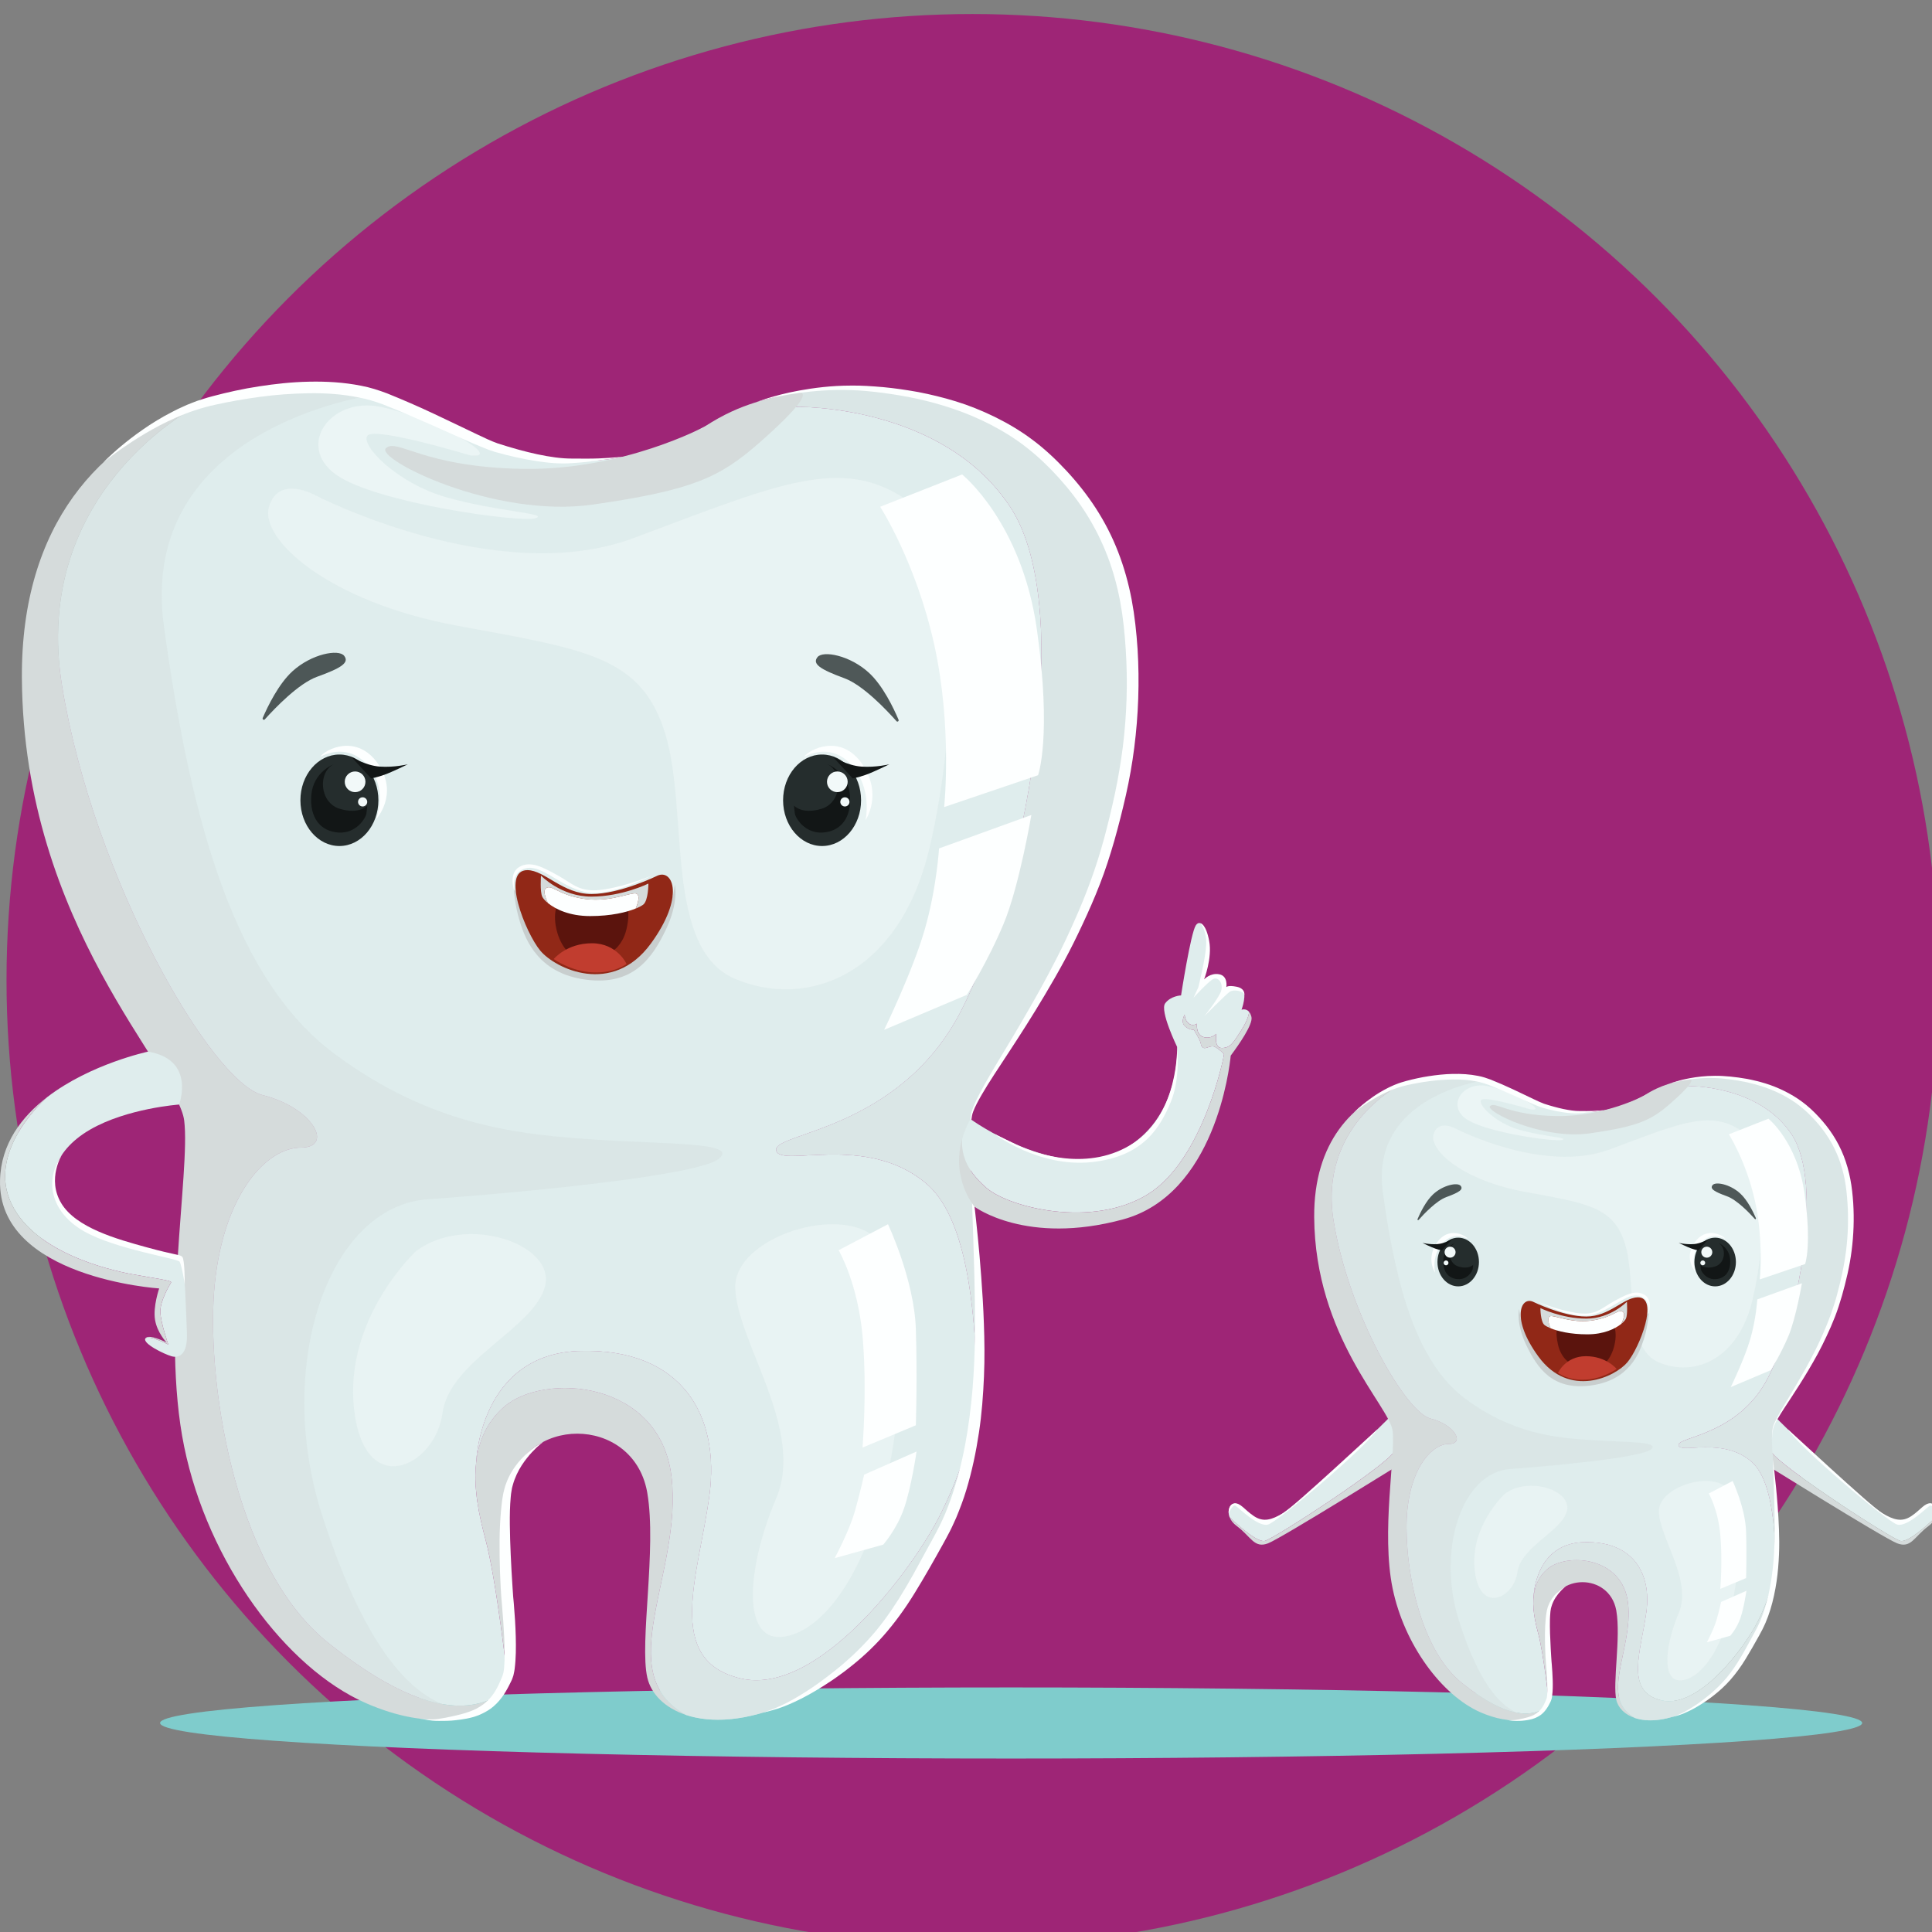 <?xml version="1.0" encoding="utf-8"?>
<!-- Generator: Adobe Illustrator 23.0.3, SVG Export Plug-In . SVG Version: 6.00 Build 0)  -->
<svg version="1.1" id="Ñëîé_1" xmlns="http://www.w3.org/2000/svg" xmlns:xlink="http://www.w3.org/1999/xlink" x="0px" y="0px"
	 viewBox="0 0 661 661" style="enable-background:new 0 0 661 661;" xml:space="preserve">
<rect x="0" y="0" width="661" height="661" fill="#808080" stroke="none"/>
<style type="text/css">
	.st0{fill:#6CBCD8;}
	.st1{fill:#6ED6D1;}
	.st2{opacity:0.71;fill:#AA0072;}
	.st3{fill:#E84D3D;}
	.st4{fill:#FFFFFF;}
	.st5{opacity:0.5;}
	.st6{fill:#CCCCCC;}
	.st7{fill:#4D1F03;}
	.st8{fill:#ED5F98;}
	.st9{fill:#F2C32A;}
	.st10{opacity:0.3;fill:#FFFFFF;}
	.st11{opacity:0.5;fill:#D37B1C;}
	.st12{fill:#045276;}
	.st13{opacity:0.71;fill:#E20000;}
	.st14{fill:#950F0F;}
	.st15{fill:#231F20;}
	.st16{fill:#DEECED;}
	.st17{fill:#B9E1EA;}
	.st18{fill:#FF6969;}
	.st19{fill:#58C2DB;}
	.st20{fill:#A1A6A5;}
	.st21{fill:#818483;}
	.st22{fill:#BDC1C0;}
	.st23{opacity:0.4;fill:#FFFFFF;}
	.st24{fill:#352F31;}
	.st25{fill:#7FCCCC;}
	.st26{fill:#D5DBDB;}
	.st27{fill:#DFEDED;}
	.st28{opacity:0.61;fill:#D7E2E2;}
	.st29{opacity:0.48;fill:#F2F9F9;}
	.st30{fill:#FDFFFF;}
	.st31{opacity:0.65;fill:#F2F9F9;}
	.st32{opacity:0.78;fill:#252D2D;}
	.st33{fill:#252D2D;}
	.st34{fill:#C8CECE;}
	.st35{fill:none;}
	.st36{fill:#912817;}
	.st37{fill:#5B140D;}
	.st38{fill:#C13D2F;}
	.st39{fill:#FFFBD4;}
	.st40{fill:#CCFFFF;}
	.st41{fill:#B7F9F7;}
	.st42{fill:#73D4EA;}
	.st43{opacity:0.21;fill:#73D4EA;}
	.st44{opacity:0.5;fill:#73D4EA;}
	.st45{fill:#47B4C6;}
	.st46{fill:#D9FFFD;}
	.st47{opacity:0.22;fill:#FFFFFF;}
	.st48{fill:#A3A8A8;}
	.st49{fill:#121616;}
	.st50{fill:#F2F9F9;}
	.st51{opacity:0.32;fill:#F2F9F9;}
	.st52{fill:#868989;}
	.st53{fill:#565B5B;}
	.st54{fill:#BEEAEA;}
</style>
<circle class="st2" cx="332.73" cy="335.3" r="330.5"/>
<g>
	<g>
		<path class="st27" d="M606.04,496.75c2.99,4.96,41.08,29.8,44.2,30.46c3.09,0.65,11.79-7.92,12.01-8.13
			c1.06-2.75-0.65-5.19-2.33-4.64c-2.3,0.76-3.87,4.77-9.77,6.09c-5.91,1.33-42.65-35.63-42.65-35.63
			c-0.04,0.02-0.08,0.03-0.12,0.05c0.26,0.17,0.41,0.27,0.41,0.27S603.05,491.78,606.04,496.75z"/>
		<path class="st26" d="M601.04,499.15c0,0,43.21,26.98,48.02,28.86c4.81,1.88,5.86-2.3,10.7-5.87c1.32-0.97,2.1-2.04,2.49-3.07
			c-0.22,0.21-8.92,8.78-12.01,8.13c-3.12-0.66-41.21-25.49-44.2-30.46c-2.99-4.96,1.74-11.53,1.74-11.53s-0.15-0.1-0.41-0.27
			C598.02,488.54,601.04,499.15,601.04,499.15z"/>
	</g>
	<path class="st30" d="M611.66,489.03c-0.28-0.45,28.34,26.31,32.27,28.65c3.93,2.34,6.76,3.18,9.98,1.04
		c3.22-2.14,4.63-4.67,6.75-4.34c2.12,0.34,1.91,3.24,1.91,3.24s-1.42-2.95-2.32-2.47c-0.9,0.48-7.71,7.4-11.13,6.46
		S615.46,495.06,611.66,489.03z"/>
	<g>
		<path class="st27" d="M476.89,496.75c-2.99,4.96-41.08,29.8-44.2,30.46c-3.09,0.65-11.79-7.92-12.01-8.13
			c-1.06-2.75,0.65-5.19,2.33-4.64c2.3,0.76,3.87,4.77,9.77,6.09c5.91,1.33,42.65-35.63,42.65-35.63c0.04,0.02,0.08,0.03,0.12,0.05
			c-0.26,0.17-0.41,0.27-0.41,0.27S479.88,491.78,476.89,496.75z"/>
		<path class="st26" d="M481.9,499.15c0,0-43.21,26.98-48.02,28.86c-4.81,1.88-5.86-2.3-10.7-5.87c-1.32-0.97-2.1-2.04-2.49-3.07
			c0.22,0.21,8.92,8.78,12.01,8.13c3.12-0.66,41.21-25.49,44.2-30.46s-1.74-11.53-1.74-11.53s0.15-0.1,0.41-0.27
			C484.91,488.54,481.9,499.15,481.9,499.15z"/>
	</g>
	<path class="st30" d="M471.27,489.03c0.28-0.45-28.34,26.31-32.27,28.65c-3.93,2.34-6.76,3.18-9.98,1.04
		c-3.22-2.14-4.63-4.67-6.75-4.34c-2.12,0.34-1.91,3.24-1.91,3.24s1.42-2.95,2.32-2.47c0.9,0.48,7.71,7.4,11.13,6.46
		S467.47,495.06,471.27,489.03z"/>
	<ellipse class="st25" cx="345.94" cy="589.49" rx="291.17" ry="12.16"/>
	<g>
		<path class="st26" d="M229.77,505.33c-3.81-33.21-43.78-35.93-57.4-23.96c-13.61,11.98-10.12,31.03-6.3,45.19
			c3.81,14.16,7.48,47.37,7.48,47.37c2.72-11.98-3.27-44.1,0-63.16c0.03-0.19,0.07-0.38,0.1-0.57c5.03-26.26,42.67-26.26,47.71,0
			c0.04,0.19,0.07,0.38,0.1,0.57c3.27,19.06-2.72,51.18,0,63.16c1.26,5.56,5.93,10.4,13.28,12.82
			C208.7,572.35,233.58,538.54,229.77,505.33z"/>
		<g>
			<path class="st27" d="M317.02,405.02c-20.54-17.6-50.23-5.31-51.45-11.43c-1.23-6.13,42.06-6.53,63.29-47.78
				c21.23-41.24,40.02-137.2,16.74-172.43c-23.28-35.23-73.2-34.19-73.2-34.19l1.29-5.09c-0.77,0.12-1.54,0.25-2.29,0.39
				c-11.94,2.18-22.78,7.37-33.01,12.91c-25.52,13.84-56.26,13.84-81.78,0c-10.23-5.55-21.07-10.73-33.01-12.91
				c-17.08-3.12-37.66-2.15-56.72,4.7c0,0-56.53,29.14-45.64,95.56c10.89,66.42,51.18,135.57,68.6,139.92
				c17.42,4.36,24.5,17.97,13.07,17.97c-11.43,0-26.13,15.24-29.4,46.28c-3.27,31.03,5.9,96.85,38.66,123.05
				c32.76,26.19,49.37,23.44,58.44,17.98c1.45-1.83,2.45-3.86,2.94-6c0,0-3.67-33.21-7.48-47.37c-2.14-7.96-4.19-17.48-3.14-26.41
				c0,0,1.15-37.16,35.76-37.97c34.62-0.82,47.69,22.05,44.01,49.41c-3.68,27.36-15.72,56.55,10.82,62.68
				c26.54,6.13,59.02-37.68,68.19-56.06c9.09-18.2,11.85-32.83,11.9-33.09c0.22-1.72,0.41-3.46,0.58-5.21
				C334.2,439.39,328.44,414.81,317.02,405.02z"/>
			<path class="st27" d="M331.98,383.38c2.18-17.42,54.99-66.42,55.53-151.36c0.54-83.53-68.04-105.18-113.82-97.93l-1.29,5.09
				c0,0,49.92-1.04,73.2,34.19c23.28,35.23,4.49,131.19-16.74,172.43c-21.23,41.24-64.52,41.65-63.29,47.78
				c1.22,6.13,30.91-6.17,51.45,11.43c11.43,9.79,17.18,34.37,17.17,74.9C337.81,442.54,330.07,398.68,331.98,383.38z"/>
			<path class="st28" d="M331.98,383.38c2.18-17.42,54.99-66.42,55.53-151.36c0.54-83.53-68.04-105.18-113.82-97.93l-1.29,5.09
				c0,0,49.92-1.04,73.2,34.19c23.28,35.23,4.49,131.19-16.74,172.43c-21.23,41.24-64.52,41.65-63.29,47.78
				c1.22,6.13,30.91-6.17,51.45,11.43c11.43,9.79,17.18,34.37,17.17,74.9C337.81,442.54,330.07,398.68,331.98,383.38z"/>
		</g>
		<g>
			<path class="st27" d="M172.37,481.38c13.61-11.98,53.59-9.26,57.4,23.96c3.81,33.21-21.06,67.01,4.97,81.42
				c8.5,2.79,20.58,2.32,35.18-4.1c27.22-11.98,53.9-47.91,62.07-87.66c0.66-3.2,1.19-6.5,1.63-9.86
				c-0.05,0.27-2.81,14.89-11.9,33.09c-9.17,18.37-41.65,62.18-68.19,56.06c-26.54-6.13-14.5-35.32-10.82-62.68
				c3.68-27.36-9.39-50.23-44.01-49.41c-34.62,0.82-35.76,37.97-35.76,37.97C163.74,493.21,166.42,486.62,172.37,481.38z"/>
			<path class="st28" d="M172.37,481.38c13.61-11.98,53.59-9.26,57.4,23.96c3.81,33.21-21.06,67.01,4.97,81.42
				c8.5,2.79,20.58,2.32,35.18-4.1c27.22-11.98,53.9-47.91,62.07-87.66c0.66-3.2,1.19-6.5,1.63-9.86
				c-0.05,0.27-2.81,14.89-11.9,33.09c-9.17,18.37-41.65,62.18-68.19,56.06c-26.54-6.13-14.5-35.32-10.82-62.68
				c3.68-27.36-9.39-50.23-44.01-49.41c-34.62,0.82-35.76,37.97-35.76,37.97C163.74,493.21,166.42,486.62,172.37,481.38z"/>
		</g>
		<path class="st26" d="M241.15,145.92c0,0-27.85,15.05-62.15,14.5c-34.3-0.54-43.15-10.62-46.96-7.08
			c-3.81,3.54,36.83,24.18,70.86,19.28c34.03-4.9,43.34-9.21,56.95-21.19c13.61-11.98,18.8-18.67,11.55-16.96
			C264.15,136.19,253.62,137.68,241.15,145.92z"/>
		<path class="st28" d="M127.29,135.26c0,0-80.6,10.87-71.2,79.06c9.39,68.19,24.5,121,58.39,146.25
			c33.89,25.25,64.89,27.7,89.2,29.33c24.31,1.63,49.22,0.82,42.28,6.53c-6.94,5.72-65.33,11.43-99.63,13.88
			c-34.3,2.45-52.27,57.17-36.34,107.39c15.93,50.23,32.37,61.48,41.25,65.28c8.87,3.8-16.34,0-16.34,0s-56.42-22.73-64.52-97.95
			c-8.1-75.22,3.27-95.14,3.27-95.14s-45.93-79.22-53.8-122.5c-7.86-43.28-2.35-70.64-2.35-70.64l14.29-32.05
			c0,0,24.09-22.25,35.09-25.53C77.88,135.9,99.47,128.89,127.29,135.26z"/>
		<path class="st26" d="M112.17,561.96c-32.76-26.19-41.92-92.01-38.66-123.05c3.27-31.03,17.97-46.28,29.4-46.28
			c11.43,0,4.36-13.61-13.07-17.97c-17.42-4.36-57.71-73.5-68.6-139.92c-10.89-66.42,45.63-95.56,45.64-95.56
			c-32.01,11.51-59.73,39.61-59.39,92.84c0.54,84.93,53.36,133.94,55.53,151.36s-8.17,71.87,0,111.61
			c8.17,39.74,34.84,75.68,62.07,87.66c22.36,9.84,38.83,5.72,45.52-2.71C161.54,585.4,144.93,588.15,112.17,561.96z"/>
		<path class="st29" d="M302.72,427.75c0,0,9.53,30.76,2.18,70.78c-7.35,40.02-23.96,60.43-37.57,61.52
			c-13.61,1.09-11.76-23.96-1.79-47.37c9.96-23.41-13.18-53.08-13.99-71.87C250.73,422.03,294.28,409.51,302.72,427.75z"/>
		<path class="st29" d="M142.38,428.02c0,0-24.77,22.87-21.23,54.17c3.54,31.31,27.77,19.6,30.22,1.36
			c2.45-18.24,31.58-29.13,35.12-43.56C190.02,425.57,159.53,415.23,142.38,428.02z"/>
		<path class="st29" d="M107.81,169.41c0,0,62.07,32.12,108.89,14.7c46.82-17.42,69.27-27.77,90.99-14.7
			c21.72,13.07,20.63,77.31,10.28,120.87c-10.34,43.56-41.95,54.99-66.43,44.64c-24.49-10.34-15.78-57.32-23.94-83.92
			c-8.17-26.6-27.22-28.78-71.32-36.95c-44.1-8.17-67.51-29.63-64.25-40.67C95.29,162.33,107.81,169.41,107.81,169.41z"/>
		<path class="st30" d="M329.17,162.33c0,0,20.42,16.33,25.59,53.08c5.17,36.75,0.39,49.82,0.39,49.82l-32.12,10.89
			c0,0,2.87-27.22-3.39-55.53s-18.51-47.21-18.51-47.21L329.17,162.33z"/>
		<path class="st30" d="M321.28,290.27l31.58-11.43c0,0-4.11,24.23-9.41,37.02c-5.29,12.79-12.64,24.5-12.64,24.5l-28.31,11.98
			c0,0,9.8-20.14,13.88-34.3C320.46,303.89,321.28,290.27,321.28,290.27z"/>
		<path class="st30" d="M303.81,418.85c0,0,8.98,18.97,9.53,35.85c0.54,16.88,0,32.94,0,32.94l-18.24,7.62c0,0,1.63-20.06,0-38.21
			c-1.63-18.14-8.17-29.31-8.17-29.31L303.81,418.85z"/>
		<path class="st30" d="M313.58,496.62c0,0-1.71,11.91-4.22,19.26c-2.51,7.35-7.18,12.59-7.18,12.59l-16.61,4.63
			c0,0,4.9-9.13,6.81-15.72c1.91-6.6,3.27-12.86,3.27-12.86L313.58,496.62z"/>
		<path class="st31" d="M160.89,155.8c0,0-32.39-9.8-35.12-6.81c-2.72,2.99,9.8,16.33,27.22,21.23c17.42,4.9,35.12,5.44,30.22,7.08
			c-4.9,1.63-54.72-5.17-68.33-14.97c-13.61-9.8-1.96-26.59,15.24-23.15C147.33,142.62,173.42,157.16,160.89,155.8z"/>
		<path class="st30" d="M258.64,137.62c0,0,1.3-0.52,3.81-1.31c2.51-0.77,6.23-1.84,11.08-2.71c4.84-0.87,10.8-1.68,17.69-1.68
			c3.44-0.06,7.13,0.21,10.93,0.53c3.86,0.36,7.87,0.93,12.05,1.69c4.16,0.81,8.47,1.84,12.86,3.19c4.39,1.35,8.81,3.13,13.22,5.27
			c4.39,2.17,8.77,4.71,12.9,7.82c4.14,3.07,8.05,6.74,11.64,10.59c3.67,3.95,7.06,8.2,10.07,12.84c3.01,4.64,5.59,9.64,7.63,14.91
			c2.05,5.26,3.58,10.76,4.65,16.35l0.71,4.21c0.18,1.42,0.39,2.8,0.56,4.25c0.31,2.76,0.58,5.61,0.76,8.45
			c0.7,11.32,0.28,22.69-1.13,33.75c-0.7,5.53-1.67,10.98-2.87,16.31c-1.21,5.32-2.52,10.5-3.97,15.61
			c-1.47,5.09-3.07,10.07-4.93,14.82c-1.84,4.76-3.86,9.32-5.91,13.7c-2.05,4.38-4.13,8.61-6.31,12.62c-2.17,4-4.37,7.81-6.52,11.43
			c-4.3,7.25-8.47,13.74-12.22,19.46c-3.74,5.72-7.06,10.65-9.5,14.88c-1.22,2.11-2.26,4.04-2.91,5.79
			c-0.18,0.44-0.27,0.86-0.36,1.28c-0.07,0.43-0.14,0.85-0.2,1.25c-0.12,0.8-0.22,1.52-0.3,2.17c-0.31,2.61-0.38,4.01-0.38,4.01
			s0-1.4,0.16-4.03c0.04-0.66,0.1-1.39,0.18-2.2c0.04-0.4,0.09-0.82,0.14-1.26c0.07-0.44,0.15-0.92,0.31-1.38
			c0.56-1.86,1.53-3.85,2.66-6.03c2.27-4.37,5.36-9.48,8.89-15.32c3.52-5.85,7.43-12.47,11.51-19.79
			c4.07-7.34,8.25-15.35,12.09-24.14c3.93-8.75,7.45-18.17,10.16-28.23c1.35-5.02,2.6-10.21,3.72-15.45c1.1-5.24,2-10.58,2.68-15.99
			c1.33-10.83,1.69-21.95,0.97-33c-0.16-2.76-0.41-5.48-0.71-8.29c-0.15-1.34-0.35-2.72-0.52-4.08l-0.67-4.06
			c-1.01-5.38-2.45-10.64-4.38-15.67c-1.94-5.02-4.34-9.81-7.15-14.29c-2.81-4.47-6.05-8.64-9.48-12.43
			c-3.51-3.88-7.14-7.33-11.05-10.38c-3.89-3.06-8.05-5.6-12.24-7.78c-8.41-4.36-17.06-7.07-25.18-8.88
			c-4.07-0.87-8.02-1.52-11.78-2.02c-3.81-0.47-7.36-0.86-10.76-0.93c-6.77-0.24-12.7,0.28-17.54,0.92
			c-4.84,0.66-8.6,1.49-11.15,2.13C259.97,137.17,258.64,137.62,258.64,137.62z"/>
		<path class="st30" d="M332.29,403.8c0,0,0.11,0.82,0.31,2.36c0.2,1.54,0.51,3.81,0.83,6.69c0.66,5.77,1.55,14.02,2.28,23.96
			c0.37,4.97,0.72,10.36,0.91,16.08c0.21,5.72,0.3,11.76,0.03,18.04c-0.27,6.26-0.73,12.74-1.73,19.27
			c-0.98,6.53-2.36,13.13-4.32,19.59c-0.97,3.23-2.18,6.4-3.47,9.52c-0.72,1.53-1.37,3.09-2.15,4.59c-0.79,1.49-1.56,3.01-2.36,4.4
			c-3.16,5.7-6.33,11.31-9.63,16.65c-3.27,5.36-6.89,10.32-10.72,14.67c-3.84,4.35-7.93,8.03-11.9,11.11
			c-0.5,0.39-0.99,0.77-1.47,1.14c-0.5,0.36-0.99,0.72-1.47,1.07c-0.97,0.7-1.89,1.39-2.86,2.02c-1.9,1.29-3.74,2.44-5.49,3.48
			c-3.5,2.09-6.7,3.65-9.39,4.79c-2.69,1.15-4.87,1.76-6.38,2.15c-1.51,0.4-2.35,0.56-2.35,0.56s0.83-0.24,2.29-0.77
			c1.46-0.52,3.53-1.36,6.1-2.68c2.56-1.32,5.58-3.12,8.89-5.37c1.65-1.13,3.39-2.38,5.15-3.75c0.89-0.67,1.8-1.4,2.73-2.15
			c0.46-0.37,0.92-0.74,1.39-1.12c0.46-0.39,0.92-0.79,1.38-1.19c3.72-3.21,7.49-6.96,11.07-11.27c3.54-4.34,6.84-9.26,9.96-14.56
			c3.14-5.29,6.08-10.99,9.26-16.7c0.81-1.44,1.51-2.85,2.25-4.27c0.73-1.42,1.34-2.92,2.01-4.38c1.21-2.99,2.34-6.04,3.26-9.16
			c1.93-6.21,3.32-12.62,4.32-18.99c0.99-6.37,1.67-12.7,2.04-18.86c0.37-6.14,0.53-12.12,0.52-17.8
			c-0.02-5.68-0.09-11.05-0.21-16.02c-0.14-4.97-0.27-9.52-0.39-13.56c-0.14-4.04-0.26-7.56-0.36-10.46
			C332.41,407.12,332.29,403.8,332.29,403.8z"/>
		<path class="st30" d="M185.81,493.35c0,0-0.38,0.28-1.05,0.85c-0.67,0.56-1.62,1.44-2.73,2.62c-1.11,1.19-2.36,2.71-3.57,4.58
			c-1.2,1.87-2.31,4.13-3.02,6.7c-0.09,0.32-0.18,0.65-0.26,0.97c-0.06,0.33-0.11,0.67-0.17,1.01c-0.05,0.33-0.13,0.71-0.16,1
			c-0.04,0.37-0.07,0.75-0.11,1.12c-0.08,0.77-0.13,1.51-0.17,2.26c-0.05,0.75-0.09,1.52-0.1,2.32c-0.09,3.17-0.03,6.54,0.07,10.03
			c0.11,3.49,0.28,7.1,0.48,10.77c0.11,1.83,0.23,3.68,0.34,5.54c0.06,0.93,0.13,1.85,0.19,2.78l0.05,0.64l0.07,0.71l0.13,1.42
			c0.32,3.77,0.56,7.54,0.66,11.28c0.09,3.74,0.09,7.42-0.39,11.13c-0.04,0.45-0.16,0.94-0.26,1.42l-0.15,0.71l-0.26,0.78
			c-0.09,0.25-0.18,0.54-0.28,0.74l-0.28,0.58c-0.19,0.39-0.39,0.78-0.58,1.17c-0.78,1.56-1.68,3.1-2.73,4.48
			c-1.06,1.38-2.27,2.61-3.6,3.59c-1.34,0.97-2.75,1.68-4.12,2.26c-2.78,1.1-5.48,1.44-7.73,1.71c-2.3,0.29-4.21,0.25-5.88,0.26
			c-1.66,0.02-3-0.16-3.88-0.3c-0.88-0.13-2.86-0.51-2.86-0.51s2,0.28,2.88,0.27c0.88,0.01,2.09,0.09,3.7-0.14
			c1.61-0.23,3.56-0.62,5.76-1.12c2.24-0.53,4.66-1.14,7.05-2.31c1.17-0.62,2.33-1.35,3.38-2.26c1.04-0.92,2-1.99,2.82-3.23
			c0.83-1.24,1.52-2.62,2.16-4.13c0.16-0.38,0.32-0.77,0.48-1.15l0.25-0.59c0.08-0.19,0.09-0.32,0.14-0.48l0.14-0.46l0.09-0.57
			c0.06-0.38,0.13-0.75,0.16-1.17c0.3-3.29,0.19-6.9,0.03-10.54c-0.18-3.64-0.43-7.36-0.76-11.07c-0.36-3.79-0.53-7.55-0.67-11.26
			c-0.13-3.71-0.18-7.37-0.14-10.92c0.03-3.55,0.21-6.98,0.51-10.25c0.06-0.81,0.15-1.63,0.26-2.44c0.09-0.81,0.2-1.6,0.35-2.33
			c0.07-0.37,0.14-0.74,0.2-1.11c0.09-0.44,0.2-0.78,0.29-1.17c0.1-0.37,0.2-0.74,0.3-1.11c0.13-0.36,0.26-0.71,0.39-1.06
			c1.02-2.79,2.5-5.07,3.98-6.89c1.48-1.83,2.99-3.21,4.28-4.26c1.29-1.06,2.39-1.76,3.15-2.22
			C185.38,493.55,185.81,493.35,185.81,493.35z"/>
		<path class="st30" d="M35.44,158.13c0,0,0.51-0.53,1.51-1.49c1.01-0.94,2.48-2.34,4.47-3.99c1.99-1.65,4.46-3.61,7.43-5.66
			c2.96-2.07,6.44-4.24,10.44-6.26c0.5-0.25,1-0.51,1.51-0.77c0.52-0.24,1.05-0.47,1.58-0.72c0.53-0.24,1.07-0.48,1.61-0.73
			c0.55-0.24,1.11-0.44,1.68-0.67c1.13-0.45,2.28-0.9,3.5-1.24c1.19-0.37,2.45-0.78,3.66-1.07c4.9-1.3,10.21-2.49,15.71-3.33
			c5.51-0.85,11.27-1.5,17.17-1.61c5.89-0.13,11.93,0.2,17.91,1.4c2.99,0.56,5.93,1.51,8.8,2.59c2.7,1.09,5.45,2.24,8.11,3.4
			c5.35,2.31,10.49,4.81,15.48,7.18c2.48,1.19,4.93,2.36,7.32,3.5c2.37,1.12,4.75,2.27,6.94,3.04c4.77,1.54,9.33,2.81,13.6,3.73
			c4.27,0.9,8.2,1.47,11.74,1.46c3.55,0.02,6.66,0.06,9.23-0.05c5.14-0.22,8.1-0.57,8.1-0.57s-0.71,0.21-2.08,0.45
			c-1.36,0.22-3.37,0.48-5.94,0.8c-2.56,0.33-5.67,0.72-9.29,0.93c-3.63,0.29-7.8-0.02-12.2-0.71c-4.42-0.69-9.15-1.72-14.06-3.12
			c-2.62-0.81-4.97-1.85-7.44-2.89c-2.46-1.04-4.93-2.18-7.44-3.3c-5.03-2.27-10.24-4.54-15.53-6.82c-2.66-1.14-5.3-2.22-8.05-3.3
			c-2.62-0.96-5.31-1.81-8.11-2.31c-5.57-1.16-11.35-1.54-17.03-1.46c-5.69,0.09-11.31,0.49-16.71,1.22
			c-5.42,0.73-10.58,1.63-15.51,2.73c-4.84,1.07-9.26,2.59-13.26,4.35c-3.98,1.76-7.53,3.64-10.59,5.46c-3.06,1.83-5.67,3.53-7.78,5
			c-2.1,1.48-3.73,2.68-4.82,3.52C36,157.66,35.44,158.13,35.44,158.13z"/>
	</g>
	<g>
		<path class="st26" d="M557.02,548.47c-1.84-16.05-21.15-17.36-27.73-11.57c-6.58,5.79-4.89,14.99-3.05,21.83
			c1.84,6.84,3.61,22.88,3.61,22.88c1.32-5.79-1.58-21.31,0-30.51c0.02-0.09,0.03-0.18,0.05-0.27c2.43-12.69,20.62-12.69,23.05,0
			c0.02,0.09,0.03,0.18,0.05,0.27c1.58,9.21-1.32,24.73,0,30.51c0.61,2.68,2.86,5.03,6.41,6.19
			C546.84,580.84,558.86,564.51,557.02,548.47z"/>
		<g>
			<path class="st27" d="M599.17,500c-9.92-8.5-24.27-2.56-24.86-5.52s20.32-3.16,30.58-23.08c10.26-19.93,19.33-66.29,8.09-83.31
				c-11.24-17.02-35.36-16.52-35.36-16.52l0.62-2.46c-0.37,0.06-0.74,0.12-1.11,0.19c-5.77,1.05-11,3.56-15.95,6.24
				c-12.33,6.68-27.18,6.68-39.51,0c-4.94-2.68-10.18-5.19-15.95-6.24c-8.25-1.51-18.19-1.04-27.4,2.27c0,0-27.31,14.08-22.05,46.17
				c5.26,32.09,24.73,65.5,33.14,67.6c8.42,2.1,11.84,8.68,6.31,8.68c-5.52,0-12.63,7.37-14.2,22.36
				c-1.58,14.99,2.85,46.79,18.68,59.45c15.83,12.65,23.85,11.33,28.23,8.69c0.7-0.89,1.19-1.87,1.42-2.9c0,0-1.77-16.05-3.61-22.88
				c-1.04-3.85-2.02-8.44-1.52-12.76c0,0,0.55-17.95,17.28-18.35c16.73-0.39,23.04,10.65,21.26,23.87
				c-1.78,13.22-7.6,27.32,5.23,30.28c12.82,2.96,28.51-18.21,32.95-27.08c4.39-8.79,5.72-15.86,5.75-15.99
				c0.11-0.83,0.2-1.67,0.28-2.52C607.47,516.61,604.69,504.74,599.17,500z"/>
			<path class="st27" d="M606.4,489.55c1.05-8.42,26.57-32.09,26.83-73.12c0.26-40.35-32.87-50.82-54.99-47.31l-0.62,2.46
				c0,0,24.12-0.5,35.36,16.52c11.24,17.02,2.17,63.38-8.09,83.31c-10.26,19.93-31.17,20.12-30.58,23.08s14.94-2.98,24.86,5.52
				c5.52,4.73,8.3,16.61,8.3,36.19C609.22,518.13,605.48,496.94,606.4,489.55z"/>
			<path class="st28" d="M606.4,489.55c1.05-8.42,26.57-32.09,26.83-73.12c0.26-40.35-32.87-50.82-54.99-47.31l-0.62,2.46
				c0,0,24.12-0.5,35.36,16.52c11.24,17.02,2.17,63.38-8.09,83.31c-10.26,19.93-31.17,20.12-30.58,23.08s14.94-2.98,24.86,5.52
				c5.52,4.73,8.3,16.61,8.3,36.19C609.22,518.13,605.48,496.94,606.4,489.55z"/>
		</g>
		<g>
			<path class="st27" d="M529.29,536.9c6.58-5.79,25.89-4.47,27.73,11.57c1.84,16.04-10.18,32.38,2.4,39.33
				c4.1,1.35,9.94,1.12,17-1.98c13.15-5.79,26.04-23.15,29.99-42.35c0.32-1.55,0.58-3.14,0.79-4.77c-0.02,0.13-1.36,7.2-5.75,15.99
				c-4.43,8.88-20.12,30.04-32.95,27.08c-12.82-2.96-7-17.06-5.23-30.28c1.78-13.22-4.54-24.27-21.26-23.87
				c-16.73,0.39-17.28,18.35-17.28,18.35C525.12,542.61,526.41,539.43,529.29,536.9z"/>
			<path class="st28" d="M529.29,536.9c6.58-5.79,25.89-4.47,27.73,11.57c1.84,16.04-10.18,32.38,2.4,39.33
				c4.1,1.35,9.94,1.12,17-1.98c13.15-5.79,26.04-23.15,29.99-42.35c0.32-1.55,0.58-3.14,0.79-4.77c-0.02,0.13-1.36,7.2-5.75,15.99
				c-4.43,8.88-20.12,30.04-32.95,27.08c-12.82-2.96-7-17.06-5.23-30.28c1.78-13.22-4.54-24.27-21.26-23.87
				c-16.73,0.39-17.28,18.35-17.28,18.35C525.12,542.61,526.41,539.43,529.29,536.9z"/>
		</g>
		<path class="st26" d="M562.52,374.83c0,0-13.45,7.27-30.03,7.01c-16.57-0.26-20.85-5.13-22.69-3.42
			c-1.84,1.71,17.79,11.68,34.23,9.32c16.44-2.37,20.94-4.45,27.51-10.24c6.58-5.79,9.08-9.02,5.58-8.19
			C573.63,370.13,568.54,370.85,562.52,374.83z"/>
		<path class="st28" d="M507.51,369.68c0,0-38.94,5.25-34.4,38.2c4.54,32.95,11.84,58.46,28.21,70.66
			c16.37,12.2,31.35,13.38,43.1,14.17c11.75,0.79,23.78,0.39,20.43,3.16c-3.35,2.76-31.56,5.52-48.14,6.71
			c-16.57,1.18-25.25,27.62-17.56,51.88c7.69,24.27,15.64,29.7,19.93,31.54c4.29,1.83-7.89,0-7.89,0s-27.26-10.98-31.17-47.32
			c-3.91-36.34,1.58-45.97,1.58-45.97s-22.19-38.27-25.99-59.18c-3.8-20.91-1.14-34.13-1.14-34.13l6.9-15.49
			c0,0,11.64-10.75,16.95-12.33C483.64,369.99,494.07,366.6,507.51,369.68z"/>
		<path class="st26" d="M500.2,575.82c-15.83-12.65-20.25-44.45-18.68-59.45c1.58-14.99,8.68-22.36,14.2-22.36
			c5.52,0,2.1-6.58-6.31-8.68c-8.42-2.1-27.88-35.51-33.14-67.6c-5.26-32.09,22.05-46.17,22.05-46.17
			c-15.46,5.56-28.86,19.13-28.69,44.85c0.26,41.03,25.78,64.71,26.83,73.12c1.05,8.42-3.95,34.72,0,53.92
			c3.95,19.2,16.83,36.56,29.99,42.35c10.8,4.75,18.76,2.76,21.99-1.31C524.06,587.15,516.03,588.48,500.2,575.82z"/>
		<path class="st29" d="M592.27,510.99c0,0,4.6,14.86,1.05,34.2c-3.55,19.33-11.57,29.2-18.15,29.72
			c-6.58,0.53-5.68-11.57-0.87-22.88c4.81-11.31-6.37-25.65-6.76-34.72C567.15,508.22,588.19,502.17,592.27,510.99z"/>
		<path class="st29" d="M514.8,511.12c0,0-11.97,11.05-10.26,26.17c1.71,15.12,13.41,9.47,14.6,0.66
			c1.18-8.81,15.26-14.07,16.97-21.04C537.82,509.93,523.09,504.94,514.8,511.12z"/>
		<path class="st29" d="M498.1,386.17c0,0,29.99,15.52,52.61,7.1c22.62-8.42,33.47-13.41,43.96-7.1
			c10.49,6.31,9.97,37.35,4.97,58.39c-5,21.04-20.26,26.57-32.1,21.57c-11.83-5-7.62-27.69-11.57-40.55
			c-3.95-12.85-13.15-13.9-34.46-17.85c-21.31-3.95-32.62-14.31-31.04-19.65C492.05,382.75,498.1,386.17,498.1,386.17z"/>
		<path class="st30" d="M605.04,382.75c0,0,9.86,7.89,12.36,25.65c2.5,17.76,0.19,24.07,0.19,24.07l-15.52,5.26
			c0,0,1.39-13.15-1.64-26.83s-8.94-22.81-8.94-22.81L605.04,382.75z"/>
		<path class="st30" d="M601.23,444.57l15.26-5.52c0,0-1.99,11.71-4.54,17.89s-6.11,11.84-6.11,11.84l-13.68,5.79
			c0,0,4.73-9.73,6.71-16.57C600.84,451.14,601.23,444.57,601.23,444.57z"/>
		<path class="st30" d="M592.79,506.69c0,0,4.34,9.17,4.6,17.32c0.26,8.15,0,15.91,0,15.91l-8.81,3.68c0,0,0.79-9.69,0-18.46
			s-3.95-14.16-3.95-14.16L592.79,506.69z"/>
		<path class="st30" d="M597.51,544.26c0,0-0.83,5.75-2.04,9.3c-1.21,3.55-3.47,6.08-3.47,6.08l-8.02,2.24c0,0,2.37-4.41,3.29-7.6
			s1.58-6.21,1.58-6.21L597.51,544.26z"/>
		<path class="st31" d="M523.75,379.6c0,0-15.65-4.73-16.97-3.29c-1.32,1.45,4.73,7.89,13.15,10.26c8.42,2.37,16.97,2.63,14.6,3.42
			c-2.37,0.79-26.44-2.5-33.01-7.23c-6.58-4.73-0.94-12.84,7.37-11.18C517.19,373.23,529.8,380.26,523.75,379.6z"/>
		<path class="st30" d="M570.97,370.82c0,0,0.63-0.25,1.84-0.63c1.21-0.37,3.01-0.89,5.35-1.31c2.34-0.42,5.22-0.81,8.55-0.81
			c1.66-0.03,3.44,0.1,5.28,0.26c1.86,0.18,3.8,0.45,5.82,0.81c2.01,0.39,4.09,0.89,6.21,1.54c2.12,0.65,4.26,1.51,6.39,2.55
			c2.12,1.05,4.24,2.28,6.23,3.78c2,1.48,3.89,3.25,5.62,5.12c1.77,1.91,3.41,3.96,4.86,6.21c1.45,2.24,2.7,4.66,3.69,7.2
			c0.99,2.54,1.73,5.2,2.25,7.9l0.35,2.03c0.09,0.68,0.19,1.35,0.27,2.05c0.15,1.33,0.28,2.71,0.37,4.08
			c0.34,5.47,0.14,10.96-0.55,16.31c-0.34,2.67-0.81,5.3-1.39,7.88c-0.58,2.57-1.22,5.07-1.92,7.54c-0.71,2.46-1.48,4.86-2.38,7.16
			c-0.89,2.3-1.86,4.51-2.86,6.62c-0.99,2.11-1.99,4.16-3.05,6.1c-1.05,1.93-2.11,3.77-3.15,5.52c-2.08,3.5-4.09,6.64-5.9,9.4
			c-1.81,2.76-3.41,5.15-4.59,7.19c-0.59,1.02-1.09,1.95-1.41,2.8c-0.09,0.21-0.13,0.42-0.18,0.62c-0.03,0.21-0.07,0.41-0.1,0.6
			c-0.06,0.38-0.1,0.74-0.14,1.05c-0.15,1.26-0.18,1.94-0.18,1.94s0-0.68,0.08-1.95c0.02-0.32,0.05-0.67,0.09-1.06
			c0.02-0.19,0.04-0.4,0.07-0.61c0.04-0.21,0.07-0.45,0.15-0.67c0.27-0.9,0.74-1.86,1.29-2.91c1.1-2.11,2.59-4.58,4.3-7.4
			c1.7-2.82,3.59-6.03,5.56-9.56c1.97-3.55,3.99-7.42,5.84-11.66c1.9-4.23,3.6-8.78,4.91-13.64c0.65-2.42,1.26-4.93,1.8-7.46
			c0.53-2.53,0.96-5.11,1.29-7.73c0.64-5.23,0.82-10.6,0.47-15.94c-0.08-1.33-0.2-2.65-0.34-4c-0.07-0.65-0.17-1.31-0.25-1.97
			l-0.32-1.96c-0.49-2.6-1.18-5.14-2.12-7.57c-0.94-2.43-2.1-4.74-3.46-6.9c-1.36-2.16-2.92-4.17-4.58-6
			c-1.7-1.87-3.45-3.54-5.34-5.02c-1.88-1.48-3.89-2.7-5.91-3.76c-4.06-2.11-8.24-3.41-12.16-4.29c-1.97-0.42-3.88-0.73-5.69-0.98
			c-1.84-0.23-3.56-0.41-5.2-0.45c-3.27-0.12-6.14,0.13-8.47,0.44c-2.34,0.32-4.16,0.72-5.39,1.03
			C571.61,370.6,570.97,370.82,570.97,370.82z"/>
		<path class="st30" d="M606.55,499.42c0,0,0.05,0.4,0.15,1.14c0.09,0.75,0.24,1.84,0.4,3.23c0.32,2.79,0.75,6.77,1.1,11.58
			c0.18,2.4,0.35,5,0.44,7.77c0.1,2.76,0.15,5.68,0.01,8.71c-0.13,3.02-0.36,6.15-0.84,9.31c-0.47,3.16-1.14,6.34-2.09,9.47
			c-0.47,1.56-1.05,3.09-1.68,4.6c-0.35,0.74-0.66,1.49-1.04,2.22c-0.38,0.72-0.75,1.45-1.14,2.13c-1.53,2.75-3.06,5.46-4.65,8.05
			c-1.58,2.59-3.33,4.98-5.18,7.09c-1.86,2.1-3.83,3.88-5.75,5.37c-0.24,0.19-0.48,0.37-0.71,0.55c-0.24,0.17-0.48,0.35-0.71,0.52
			c-0.47,0.34-0.92,0.67-1.38,0.97c-0.92,0.62-1.8,1.18-2.65,1.68c-1.69,1.01-3.24,1.76-4.53,2.31c-1.3,0.55-2.35,0.85-3.08,1.04
			c-0.73,0.19-1.14,0.27-1.14,0.27s0.4-0.12,1.11-0.37c0.71-0.25,1.71-0.66,2.95-1.29c1.24-0.64,2.69-1.51,4.3-2.6
			c0.8-0.55,1.64-1.15,2.49-1.81c0.43-0.32,0.87-0.68,1.32-1.04c0.22-0.18,0.45-0.36,0.67-0.54c0.22-0.19,0.44-0.38,0.67-0.58
			c1.8-1.55,3.62-3.36,5.35-5.44c1.71-2.1,3.3-4.47,4.81-7.03c1.52-2.56,2.94-5.31,4.47-8.07c0.39-0.69,0.73-1.38,1.09-2.06
			c0.35-0.69,0.65-1.41,0.97-2.11c0.58-1.45,1.13-2.92,1.58-4.42c0.93-3,1.61-6.1,2.09-9.17c0.48-3.08,0.81-6.14,0.99-9.11
			c0.18-2.97,0.25-5.86,0.25-8.6c-0.01-2.74-0.04-5.34-0.1-7.74c-0.07-2.4-0.13-4.6-0.19-6.55c-0.07-1.95-0.13-3.65-0.18-5.05
			C606.61,501.02,606.55,499.42,606.55,499.42z"/>
		<path class="st30" d="M535.78,542.68c0,0-0.18,0.14-0.51,0.41c-0.33,0.27-0.78,0.7-1.32,1.27c-0.54,0.57-1.14,1.31-1.73,2.21
			c-0.58,0.91-1.12,1.99-1.46,3.24c-0.04,0.16-0.08,0.31-0.13,0.47c-0.03,0.16-0.06,0.32-0.08,0.49c-0.03,0.16-0.06,0.34-0.08,0.48
			c-0.02,0.18-0.03,0.36-0.05,0.54c-0.04,0.37-0.07,0.73-0.08,1.09c-0.02,0.36-0.04,0.73-0.05,1.12c-0.04,1.53-0.01,3.16,0.03,4.85
			c0.05,1.69,0.13,3.43,0.23,5.2c0.05,0.89,0.11,1.78,0.16,2.67c0.03,0.45,0.06,0.9,0.09,1.34l0.02,0.31l0.03,0.34l0.06,0.68
			c0.15,1.82,0.27,3.64,0.32,5.45c0.05,1.81,0.05,3.58-0.19,5.38c-0.02,0.22-0.08,0.46-0.12,0.69l-0.07,0.34l-0.13,0.38
			c-0.04,0.12-0.09,0.26-0.13,0.36l-0.13,0.28c-0.09,0.19-0.19,0.38-0.28,0.57c-0.38,0.75-0.81,1.5-1.32,2.16
			c-0.51,0.67-1.1,1.26-1.74,1.74c-0.65,0.47-1.33,0.81-1.99,1.09c-1.34,0.53-2.65,0.7-3.73,0.83c-1.11,0.14-2.04,0.12-2.84,0.12
			c-0.8,0.01-1.45-0.08-1.87-0.14c-0.43-0.07-1.38-0.25-1.38-0.25s0.97,0.14,1.39,0.13c0.42,0,1.01,0.04,1.79-0.07
			c0.78-0.11,1.72-0.3,2.78-0.54c1.08-0.26,2.25-0.55,3.41-1.12c0.57-0.3,1.12-0.65,1.63-1.09c0.5-0.45,0.97-0.96,1.36-1.56
			c0.4-0.6,0.74-1.27,1.05-2c0.08-0.18,0.15-0.37,0.23-0.56l0.12-0.29c0.04-0.09,0.04-0.15,0.07-0.23l0.07-0.22l0.04-0.28
			c0.03-0.19,0.07-0.36,0.08-0.57c0.14-1.59,0.09-3.34,0.01-5.09c-0.09-1.76-0.21-3.56-0.37-5.35c-0.18-1.83-0.26-3.65-0.32-5.44
			c-0.06-1.79-0.09-3.56-0.07-5.27c0.02-1.71,0.1-3.37,0.25-4.95c0.03-0.39,0.07-0.79,0.13-1.18c0.05-0.39,0.09-0.77,0.17-1.13
			c0.03-0.18,0.07-0.36,0.1-0.54c0.04-0.21,0.09-0.38,0.14-0.56c0.05-0.18,0.1-0.36,0.14-0.54c0.06-0.17,0.13-0.34,0.19-0.51
			c0.49-1.35,1.21-2.45,1.92-3.33c0.71-0.89,1.45-1.55,2.07-2.06c0.62-0.51,1.16-0.85,1.52-1.07
			C535.58,542.78,535.78,542.68,535.78,542.68z"/>
		<path class="st30" d="M463.13,380.73c0,0,0.25-0.26,0.73-0.72c0.49-0.46,1.2-1.13,2.16-1.93c0.96-0.8,2.15-1.74,3.59-2.74
			c1.43-1,3.11-2.05,5.04-3.02c0.24-0.12,0.48-0.25,0.73-0.37c0.25-0.11,0.51-0.23,0.76-0.35c0.26-0.12,0.52-0.23,0.78-0.35
			c0.26-0.12,0.54-0.21,0.81-0.32c0.55-0.22,1.1-0.43,1.69-0.6c0.57-0.18,1.18-0.37,1.77-0.52c2.37-0.63,4.93-1.2,7.59-1.61
			c2.66-0.41,5.44-0.72,8.29-0.78c2.85-0.06,5.76,0.1,8.65,0.68c1.44,0.27,2.86,0.73,4.25,1.25c1.31,0.53,2.63,1.08,3.92,1.64
			c2.58,1.11,5.07,2.32,7.48,3.47c1.2,0.57,2.38,1.14,3.54,1.69c1.15,0.54,2.29,1.09,3.35,1.47c2.3,0.75,4.51,1.36,6.57,1.8
			c2.07,0.43,3.96,0.71,5.67,0.7c1.72,0.01,3.22,0.03,4.46-0.03c2.48-0.11,3.91-0.28,3.91-0.28s-0.35,0.1-1,0.22
			c-0.66,0.11-1.63,0.23-2.87,0.39c-1.24,0.16-2.74,0.35-4.49,0.45c-1.75,0.14-3.77-0.01-5.89-0.35c-2.13-0.33-4.42-0.83-6.79-1.51
			c-1.26-0.39-2.4-0.89-3.6-1.4c-1.19-0.5-2.38-1.05-3.6-1.59c-2.43-1.1-4.95-2.19-7.5-3.29c-1.28-0.55-2.56-1.07-3.89-1.59
			c-1.27-0.46-2.57-0.87-3.92-1.12c-2.69-0.56-5.48-0.74-8.23-0.7c-2.75,0.04-5.46,0.24-8.07,0.59c-2.62,0.35-5.11,0.79-7.49,1.32
			c-2.34,0.52-4.48,1.25-6.4,2.1c-1.92,0.85-3.64,1.76-5.12,2.64c-1.48,0.88-2.74,1.71-3.76,2.41c-1.01,0.71-1.8,1.29-2.33,1.7
			C463.41,380.5,463.13,380.73,463.13,380.73z"/>
	</g>
	<path class="st32" d="M90.59,246.13c-0.33,0.37-0.9-0.04-0.7-0.51c1.69-3.92,5.4-11.6,10.16-15.95c6.59-6.01,15.82-7.66,17.69-5.31
		c1.87,2.35-0.95,4.19-9.25,7.18C102.15,233.82,94.06,242.28,90.59,246.13z"/>
	<path class="st32" d="M306.72,246.74c0.33,0.37,0.9-0.03,0.7-0.5c-1.67-3.93-5.33-11.63-10.07-16.01
		c-6.55-6.05-15.77-7.75-17.66-5.41c-1.88,2.34,0.93,4.19,9.21,7.23C295.23,234.37,303.28,242.87,306.72,246.74z"/>
	<g>
		<path class="st27" d="M63.95,456.06c-0.31-7.35-0.68-22.97-1.84-25.52s-28.35-4.02-38.28-14.36c-9.94-10.34-5.72-22.32,6.94-29.67
			s30.51-8.61,30.51-8.61s5.83-15.41-10.64-18.1c0,0-19.65,4.16-34.47,15.54c-0.3,0.26-19.92,17.3-12.9,34.99
			c7.08,17.83,33.62,24.09,41.79,25.59c8.17,1.5,13.88,2.18,13.48,2.86c-0.41,0.68-3.81,6.26-3.68,10.07
			c0.14,3.81,2.72,11.16,2.72,11.16s-6.47-3.33-7.83-2.11c-1.12,1.74,6.43,5.41,8.98,6.13C61.29,464.74,64.25,463.41,63.95,456.06z"
			/>
		<path class="st26" d="M57.58,460.01c0,0-2.59-7.35-2.72-11.16c-0.14-3.81,3.27-9.39,3.68-10.07c0.41-0.68-5.31-1.36-13.48-2.86
			c-8.17-1.5-34.71-7.76-41.79-25.59c-7.02-17.69,12.6-34.73,12.9-34.99C7.4,382.07,0.31,391.35,0.01,403.8
			c-0.82,33.48,54.45,37.02,54.45,37.02s-2.14,6.16-1.43,10.65c0.71,4.49,3.98,7.86,3.98,7.86s-6.13-3.16-7.25-1.43
			C51.12,456.67,57.58,460.01,57.58,460.01z"/>
	</g>
	<path class="st30" d="M21.27,394.96c0,0-5.34,8.35-0.3,16.72s18.97,12.25,29.13,15.04c10.16,2.79,11.37,2.45,12.25,3.27
		c0.88,0.82,0.87,9.33,0.87,9.33s-1.06-6.56-1.79-7.67c-0.73-1.11-21.78-4.22-32.6-10.34C18.01,415.19,14.63,404.58,21.27,394.96z"
		/>
	<g>
		<ellipse class="st33" cx="116.12" cy="273.8" rx="13.34" ry="15.65"/>
		<path class="st30" d="M109.51,258.97c0,0,8.71-5.44,16.13,2.65c7.42,8.1,2.99,18.72,2.99,18.72s7.89-8.44,0.82-18.85
			C122.17,250.76,111.24,256.36,109.51,258.97z"/>
		<path class="st49" d="M114.14,261.49c0,0-6.94,2.62-7.62,10.45c-0.68,7.83,3.13,12.49,9.26,12.9c6.13,0.41,9.39-4.97,9.6-6.6
			c0.2-1.63,0.27-2.61,0.27-2.61s-2.72,3.16-9.53,1.05C109.31,274.55,108.69,264.28,114.14,261.49z"/>
		<path class="st50" d="M125.03,267.48c0-1.95-1.58-3.54-3.54-3.54s-3.54,1.58-3.54,3.54s1.58,3.54,3.54,3.54
			S125.03,269.43,125.03,267.48z"/>
		<path class="st50" d="M125.64,274.35c0-0.86-0.7-1.57-1.57-1.57c-0.86,0-1.57,0.7-1.57,1.57c0,0.86,0.7,1.57,1.57,1.57
			C124.94,275.91,125.64,275.21,125.64,274.35z"/>
	</g>
	<g>
		<ellipse class="st33" cx="281.26" cy="273.8" rx="13.34" ry="15.65"/>
		<path class="st30" d="M275.09,258.97c0,0,8.71-5.44,16.13,2.65c7.42,8.1,4.9,19,4.9,19s5.99-8.73-1.08-19.14
			C287.75,250.76,276.82,256.36,275.09,258.97z"/>
		<path class="st49" d="M283.16,261.49c0,0,6.94,2.62,7.62,10.45c0.68,7.83-3.13,12.49-9.26,12.9c-6.13,0.41-9.39-4.97-9.6-6.6
			c-0.2-1.63-0.27-2.61-0.27-2.61s2.72,3.16,9.53,1.05C287.99,274.55,288.61,264.28,283.16,261.49z"/>
		<path class="st50" d="M290.02,267.48c0-1.95-1.58-3.54-3.54-3.54s-3.54,1.58-3.54,3.54s1.58,3.54,3.54,3.54
			S290.02,269.43,290.02,267.48z"/>
		<path class="st50" d="M290.64,274.35c0-0.86-0.7-1.57-1.57-1.57c-0.86,0-1.57,0.7-1.57,1.57c0,0.86,0.7,1.57,1.57,1.57
			C289.94,275.91,290.64,275.21,290.64,274.35z"/>
	</g>
	<path class="st49" d="M120.16,258.89c0,0,4.85,3.04,9.81,3.39c4.95,0.35,9.55-0.79,9.55-0.79s-5.31,2.63-8.13,3.62
		c-2.82,0.99-4.43,1.2-4.43,1.2L120.16,258.89z"/>
	<path class="st49" d="M284.92,258.89c0,0,4.85,3.04,9.81,3.39c4.95,0.35,9.55-0.79,9.55-0.79s-5.31,2.63-8.13,3.62
		c-2.82,0.99-4.43,1.2-4.43,1.2L284.92,258.89z"/>
	<path class="st32" d="M600.39,417.05c0.18,0.2,0.48-0.02,0.37-0.27c-0.9-2.09-2.87-6.18-5.41-8.49c-3.51-3.2-8.42-4.08-9.42-2.83
		c-1,1.25,0.51,2.23,4.92,3.82C594.24,410.5,598.55,415,600.39,417.05z"/>
	<path class="st32" d="M485.35,417.38c-0.18,0.2-0.48-0.02-0.37-0.27c0.89-2.09,2.84-6.19,5.36-8.52c3.49-3.22,8.4-4.13,9.4-2.88
		c1,1.25-0.49,2.23-4.9,3.85C491.47,410.79,487.18,415.31,485.35,417.38z"/>
	<g>
		<ellipse class="st33" cx="586.81" cy="431.78" rx="7.1" ry="8.33"/>
		<path class="st30" d="M590.32,423.88c0,0-4.64-2.9-8.59,1.41c-3.95,4.31-1.59,9.96-1.59,9.96s-4.2-4.49-0.44-10.03
			C583.59,419.51,589.4,422.49,590.32,423.88z"/>
		<path class="st49" d="M587.86,425.22c0,0,3.7,1.39,4.06,5.56c0.36,4.17-1.67,6.65-4.93,6.86c-3.26,0.22-5-2.64-5.11-3.51
			c-0.11-0.87-0.14-1.39-0.14-1.39s1.45,1.68,5.07,0.56C590.43,432.18,590.76,426.71,587.86,425.22z"/>
		<circle class="st50" cx="583.95" cy="428.41" r="1.88"/>
		<path class="st50" d="M581.74,432.07c0-0.46,0.37-0.83,0.83-0.83c0.46,0,0.83,0.37,0.83,0.83c0,0.46-0.37,0.83-0.83,0.83
			C582.11,432.9,581.74,432.53,581.74,432.07z"/>
	</g>
	<g>
		<ellipse class="st33" cx="498.9" cy="431.78" rx="7.1" ry="8.33"/>
		<path class="st30" d="M502.18,423.88c0,0-4.64-2.9-8.59,1.41c-3.95,4.31-2.61,10.12-2.61,10.12s-3.19-4.65,0.58-10.19
			C495.45,419.51,501.26,422.49,502.18,423.88z"/>
		<path class="st49" d="M497.89,425.22c0,0-3.7,1.39-4.06,5.56c-0.36,4.17,1.67,6.65,4.93,6.86c3.26,0.22,5-2.64,5.11-3.51
			c0.11-0.87,0.14-1.39,0.14-1.39s-1.45,1.68-5.07,0.56C495.32,432.18,494.99,426.71,497.89,425.22z"/>
		<circle class="st50" cx="496.12" cy="428.41" r="1.88"/>
		<path class="st50" d="M493.91,432.07c0-0.46,0.37-0.83,0.83-0.83s0.83,0.37,0.83,0.83c0,0.46-0.37,0.83-0.83,0.83
			S493.91,432.53,493.91,432.07z"/>
	</g>
	<path class="st49" d="M584.66,423.84c0,0-2.58,1.62-5.22,1.81c-2.64,0.19-5.08-0.42-5.08-0.42s2.83,1.4,4.33,1.93
		c1.5,0.53,2.36,0.64,2.36,0.64L584.66,423.84z"/>
	<path class="st49" d="M496.95,423.84c0,0-2.58,1.62-5.22,1.81c-2.64,0.19-5.08-0.42-5.08-0.42s2.83,1.4,4.33,1.93
		c1.5,0.53,2.36,0.64,2.36,0.64L496.95,423.84z"/>
	<g>
		<path class="st34" d="M230.22,306.69l0.68-3.98c0,0,1.43,6.02-3.16,15.52c-4.59,9.49-11.03,19.09-27.26,16.95
			s-20.62-13.5-22.56-19.66c-1.94-6.17-2.07-11.27-2.07-11.27l4.21,5.92l38.41,7.2L230.22,306.69z"/>
		<path class="st36" d="M224.98,299.57c0,0-12.72,6.3-22.61,6.3c-9.89,0-15.96-8.13-21.93-8.17c-9.19-0.05-0.68,21.44,4.42,27.56
			c5.1,6.13,24.63,15.65,37.83-2.45C234.38,306.8,230.25,297.3,224.98,299.57z"/>
		<path class="st37" d="M208.44,326.19c0,0,4.49-2.03,5.92-8.37c1.43-6.34,0-8.58,0-8.58l-22.97-1.22c0,0-2.55,3.27-1.02,9.9
			c1.53,6.64,5.21,8.78,5.21,8.78L208.44,326.19z"/>
		<path class="st38" d="M214.36,329.81c0,0-3.16-7.09-11.84-7.09c-8.68,0-13.07,5.41-13.07,5.41s5.85,4.22,13.34,4.56
			C210.27,333.03,214.36,329.81,214.36,329.81z"/>
		<g>
			<path class="st30" d="M187.13,303.69c2.07-0.76,3.95,2.38,12.11,3.74c8.17,1.36,14.63-1.43,17.69-1.77
				c3.05-0.34,0.58,5.15,0.56,5.18c-3.06,1.25-8.34,2.58-15.6,2.58c-7.11,0-11.91-2.4-14.42-4.45
				C187.44,308.9,185.09,304.44,187.13,303.69z"/>
			<path class="st26" d="M185.52,306.79c-0.82-1.77-0.43-7.21-0.43-7.21s6.87,7.18,17.22,7.18c10.48,0,19.53-4.46,19.53-4.46
				s0,5.84-1.77,7.2c-0.5,0.38-1.37,0.86-2.57,1.35c0.02-0.04,2.49-5.52-0.56-5.18c-3.06,0.34-9.53,3.13-17.69,1.77
				c-8.17-1.36-10.05-4.5-12.11-3.74c-2.05,0.75,0.31,5.2,0.35,5.28C186.42,308.12,185.76,307.31,185.52,306.79z"/>
		</g>
		<path class="st30" d="M222.93,299.57c0,0-14.24,7.53-22.71,5.64c-8.47-1.89-14.8-9.4-20.21-8.17c-5.41,1.23-4.08,7.71-4.08,7.71
			s-2.09-5.97,1.79-8.17c3.88-2.19,8.01,0.12,13.22,2.99c5.21,2.88,7.46,6.1,15.93,4.71C215.32,302.9,222.93,299.57,222.93,299.57z"
			/>
	</g>
	<g>
		<path class="st34" d="M520.27,451.09l-0.55-3.21c0,0-1.15,4.85,2.55,12.5c3.7,7.65,8.88,15.38,21.96,13.65
			s16.61-10.87,18.18-15.84c1.56-4.97,1.66-9.08,1.66-9.08l-3.39,4.77l-30.95,5.8L520.27,451.09z"/>
		<path class="st36" d="M524.48,445.36c0,0,10.25,5.07,18.21,5.07s12.86-6.55,17.67-6.58c7.4-0.04,0.55,17.27-3.56,22.21
			c-4.11,4.93-19.84,12.61-30.48-1.97C516.91,451.18,520.24,443.52,524.48,445.36z"/>
		<path class="st37" d="M537.81,466.8c0,0-3.62-1.64-4.77-6.74c-1.15-5.11,0-6.91,0-6.91l18.51-0.99c0,0,2.06,2.63,0.82,7.98
			c-1.23,5.35-4.19,7.07-4.19,7.07L537.81,466.8z"/>
		<path class="st38" d="M533.04,469.71c0,0,2.55-5.71,9.54-5.71s10.53,4.36,10.53,4.36s-4.72,3.4-10.75,3.67
			C536.33,472.31,533.04,469.71,533.04,469.71z"/>
		<g>
			<path class="st30" d="M554.97,448.68c-1.67-0.61-3.18,1.92-9.76,3.02c-6.58,1.1-11.79-1.15-14.26-1.43
				c-2.46-0.27-0.47,4.15-0.45,4.17c2.47,1.01,6.72,2.08,12.57,2.08c5.72,0,9.59-1.94,11.62-3.58
				C554.73,452.87,556.62,449.28,554.97,448.68z"/>
			<path class="st26" d="M556.28,451.17c0.66-1.43,0.34-5.81,0.34-5.81s-5.54,5.78-13.87,5.78c-8.44,0-15.73-3.59-15.73-3.59
				s0,4.7,1.43,5.8c0.4,0.31,1.1,0.69,2.07,1.09c-0.01-0.03-2.01-4.45,0.45-4.17c2.47,0.27,7.68,2.52,14.26,1.43
				c6.58-1.1,8.09-3.62,9.76-3.02c1.65,0.6-0.25,4.19-0.28,4.26C555.55,452.24,556.08,451.59,556.28,451.17z"/>
		</g>
		<path class="st30" d="M526.13,445.36c0,0,11.47,6.07,18.3,4.54c6.83-1.52,11.93-7.57,16.28-6.58c4.36,0.99,3.29,6.21,3.29,6.21
			s1.69-4.81-1.44-6.58c-3.13-1.77-6.46,0.09-10.65,2.41c-4.19,2.32-6.01,4.92-12.83,3.8C532.27,448.04,526.13,445.36,526.13,445.36
			z"/>
	</g>
	<g>
		<path class="st27" d="M418.14,358.55c-2.91,0.1-1.99-4.85-1.99-4.85s-1.89,1.94-4.49,1.07c-2.6-0.87-2.14-4.54-2.14-4.54
			s-1.53,1.07-2.91-0.15c-1.38-1.22-1.28-2.96-1.28-2.96s-1.48,2.45,0,3.88c1.48,1.43,3.17,1.36,3.17,1.36s1.99,3.28,2.25,4.35
			c0.26,1.07,0.31,1.53,1.12,1.84c0.82,0.3,2.5-1.07,3.83-0.36c1.33,0.71,2.91,2.19,3.06,2.5c0.15,0.31-7.04,36.22-26.1,47.93
			c-19.06,11.71-47.37,4.49-55.13-2.18c-7.74-6.65-8.62-12.49-8.33-16.78c0.62-2.17,1.52-4.44,2.81-6.8c0,0,29.88,21.67,51.11,11.05
			c21.23-10.62,19.6-35.75,19.6-35.75s-5.99-12.3-4.08-14.88c1.91-2.59,5.44-2.72,5.44-2.72s3.27-21.23,5.04-23.96
			c1.77-2.72,4.76,1.63,3.95,9.12c-0.82,7.49-1.77,10.34-1.77,10.34s2.72-2.86,5.44-2.31c2.72,0.54,2.45,4.72,2.45,4.72
			s3.4-1.14,5.58,0c2.18,1.14,0,6.99,0,6.99s1.5-0.55,2.58,0.7c0,0.01,0.02,2.19-2.68,6.36
			C421.97,356.71,421.05,358.45,418.14,358.55z"/>
		<path class="st26" d="M421.07,361.16c-0.4,4.11-5.36,47.48-36.86,56.04c-33.08,8.98-50.79-4.34-50.79-4.34s-8.14-9.44-4.23-23.19
			c-0.29,4.29,0.59,10.12,8.33,16.78c7.76,6.67,36.07,13.88,55.13,2.18c19.06-11.71,26.25-47.62,26.1-47.93
			c-0.15-0.31-1.74-1.79-3.06-2.5c-1.33-0.71-3.01,0.66-3.83,0.36c-0.82-0.3-0.87-0.77-1.12-1.84c-0.26-1.07-2.25-4.35-2.25-4.35
			s-1.68,0.07-3.17-1.36c-1.48-1.43,0-3.88,0-3.88s-0.1,1.74,1.28,2.96c1.38,1.23,2.91,0.15,2.91,0.15s-0.46,3.68,2.14,4.54
			c2.6,0.87,4.49-1.07,4.49-1.07s-0.92,4.95,1.99,4.85c2.91-0.1,3.83-1.84,6.53-6.02c2.7-4.17,2.68-6.35,2.68-6.36
			c0.33,0.39,0.63,0.94,0.82,1.75C428.77,350.39,423.81,357.49,421.07,361.16z"/>
	</g>
	<path class="st30" d="M402.73,358.17c0,0,0.65,22.61-14.72,32.79c-15.37,10.18-33.52,3.89-40.21,0.67
		c-6.69-3.23-7.77-3.81-7.77-3.81s15.19,11.69,33.43,9.78c18.24-1.91,23.68-12.52,27.09-20.55
		C403.95,369.01,402.73,358.17,402.73,358.17z"/>
	<path class="st30" d="M425.74,340.56c0,0,0.44-2.35-2.63-2.96c-3.06-0.61-3.54,0.13-3.54,0.13s0.66-3.78-2.4-4.39
		c-3.06-0.61-5.21,1.74-5.21,1.74s2.86-7.3,1.74-13.17c-1.12-5.87-2.97-6.02-2.97-6.02s2.16,2.5,1.95,7.3
		c-0.2,4.8-2.71,14.65-2.71,14.65l-1.63,3.52c0,0,5.21-5.77,6.89-6.48c1.68-0.71,3.73,1.89,2.25,4.9c-1.48,3.01-5.41,7.86-5.41,7.86
		s7.15-7.2,8.58-8.27C422.07,338.29,425.83,339.11,425.74,340.56z"/>
</g>
</svg>
